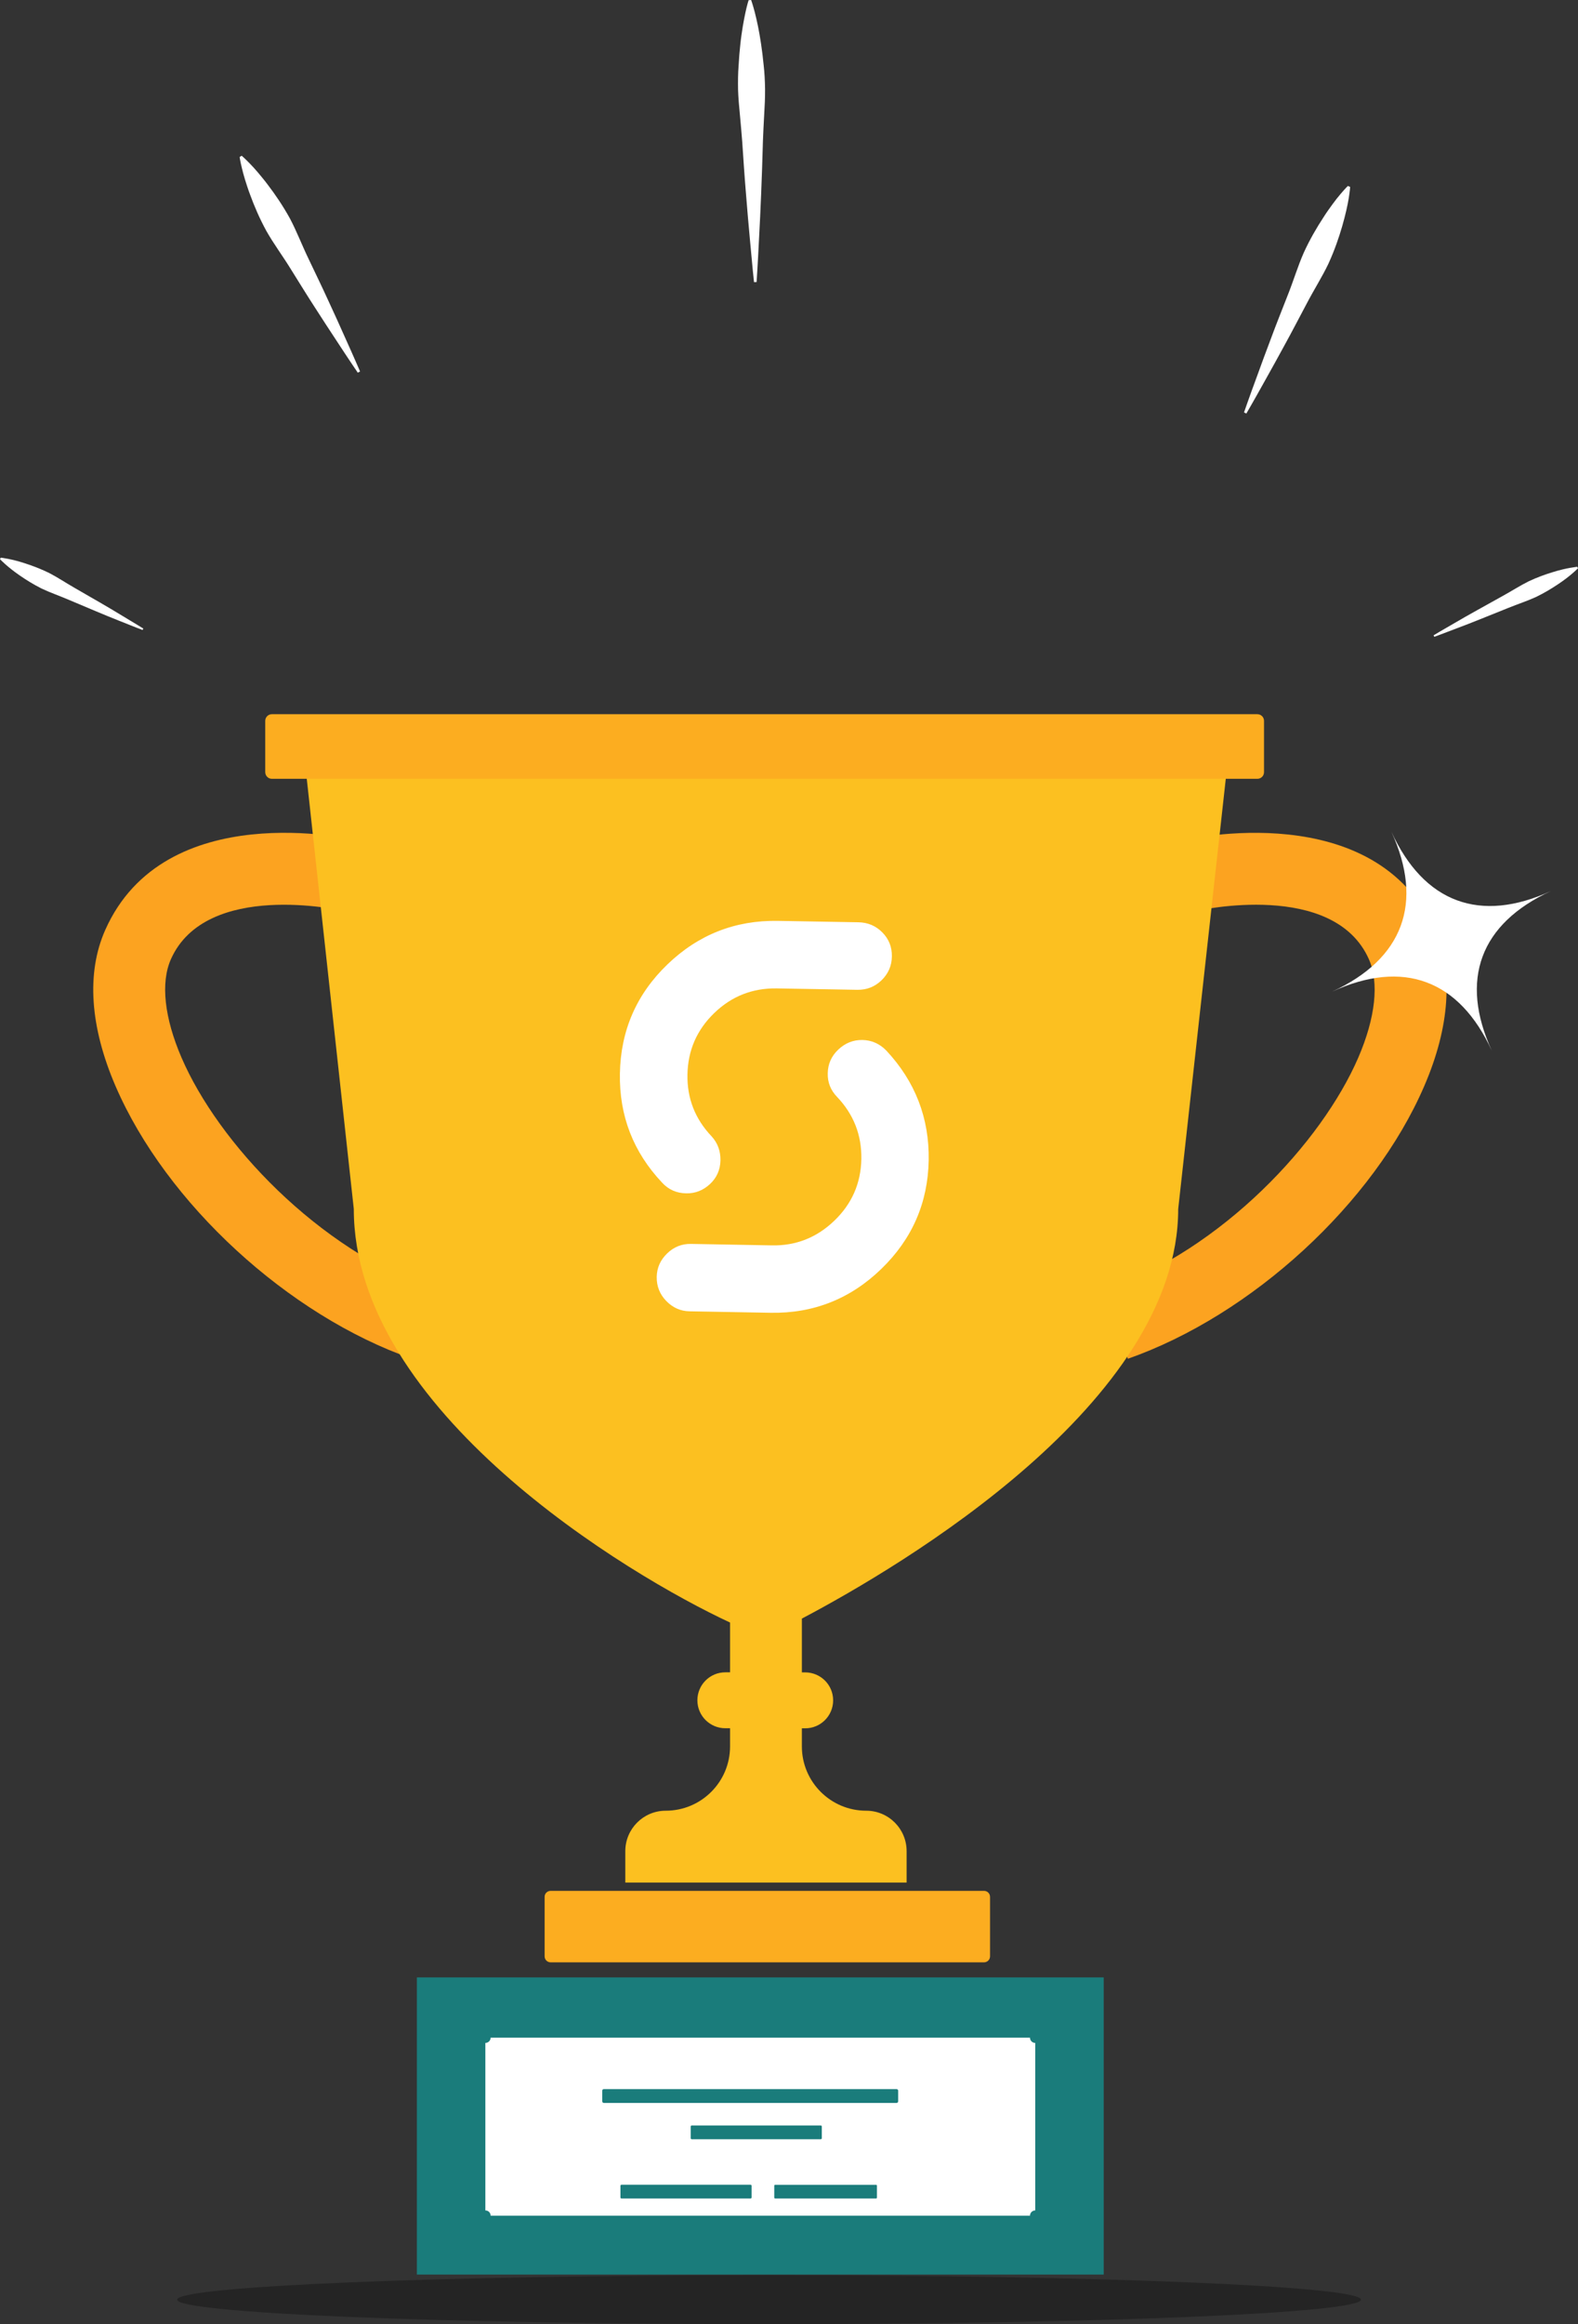 <?xml version="1.0" encoding="utf-8"?>
<!-- Generator: Adobe Illustrator 25.2.1, SVG Export Plug-In . SVG Version: 6.00 Build 0)  -->
<svg version="1.1" id="Layer_1" xmlns="http://www.w3.org/2000/svg" xmlns:xlink="http://www.w3.org/1999/xlink" x="0px" y="0px"
	 viewBox="0 0 236.66 348.29" style="enable-background:new 0 0 236.66 348.29;" xml:space="preserve">
<rect x="0" y="0" width="236.66" height="348.29" fill="#333333" stroke="none"/>
<style type="text/css">
	.st0{fill:#FFFFFF;}
	.st1{fill:#FCA320;}
	.st2{fill:#FCC020;}
	.st3{fill:#FCAD20;}
	.st4{fill:#1A7C7B;}
	.st5{opacity:0.3;}
</style>
<g>
	<g>
		<path class="st0" d="M0.11,83.57c0,0,1.58,0.16,3.73,0.88c1.08,0.35,2.3,0.81,3.56,1.43c1.24,0.64,2.49,1.48,3.79,2.22
			c2.59,1.5,5.19,2.97,7.1,4.15c1.93,1.15,3.2,1.94,3.2,1.94l-0.11,0.22c0,0-1.4-0.53-3.48-1.37c-2.09-0.82-4.84-2-7.6-3.16
			c-1.37-0.59-2.8-1.08-4.06-1.68c-1.25-0.63-2.36-1.32-3.29-1.97C1.09,84.96,0,83.8,0,83.8L0.11,83.57z"/>
	</g>
</g>
<path class="st1" d="M61.78,203.62c-18.59-6.5-36.86-23.3-44.44-40.83c-3.86-8.93-4.4-17.02-1.56-23.42
	c8.9-20.03,36.88-13.67,38.07-13.39l-2.47,10.5c-0.2-0.05-20.47-4.6-25.75,7.27c-1.56,3.51-0.99,8.76,1.6,14.76
	c5.46,12.65,20.31,28.7,38.1,34.93L61.78,203.62z"/>
<g>
	<path class="st1" d="M169.15,203.62l-3.56-10.18c17.8-6.23,32.64-22.29,38.11-34.93c2.59-6,3.16-11.24,1.6-14.76
		c-5.27-11.88-25.55-7.32-25.75-7.27l-2.47-10.5c1.18-0.28,29.16-6.63,38.07,13.39c2.84,6.39,2.3,14.49-1.56,23.41
		C206.02,180.32,187.74,197.11,169.15,203.62z"/>
</g>
<path class="st2" d="M45.43,111.43l7.63,69.74c0,30.19,41.09,54.86,56.43,61.98v7.46h-0.71c-2.32,0-4.19,1.88-4.19,4.19
	c0,2.32,1.88,4.19,4.19,4.19h0.71v2.72c0,5.33-4.32,9.64-9.65,9.64c-3.35,0-6.06,2.72-6.06,6.06v4.71h42.19v-4.71
	c0-3.35-2.71-6.06-6.06-6.06c-5.33,0-9.65-4.32-9.65-9.64V259h0.5c2.32,0,4.19-1.88,4.19-4.19c0-2.32-1.88-4.19-4.19-4.19h-0.5
	v-8.06c15.01-7.92,56.44-32.38,56.44-61.38l7.72-69.74H45.43z"/>
<g>
	<path class="st3" d="M82.58,283.36h65c0.5,0,0.9,0.4,0.9,0.9v8.91c0,0.5-0.4,0.9-0.9,0.9h-65c-0.5,0-0.9-0.4-0.9-0.9v-8.91
		C81.67,283.76,82.08,283.36,82.58,283.36z"/>
</g>
<g>
	<rect x="62.52" y="296.33" class="st4" width="103.01" height="44.53"/>
</g>
<g>
	<path class="st0" d="M73.58,332.04h80.89c0-0.44,0.36-0.79,0.79-0.79v-25.1c-0.44,0-0.79-0.36-0.79-0.79H73.58
		c0,0.44-0.36,0.79-0.79,0.79v25.1C73.23,331.24,73.58,331.6,73.58,332.04z"/>
</g>
<path class="st3" d="M40.77,116.71h147.81c0.54,0,0.99-0.44,0.99-0.99v-7.7c0-0.54-0.44-0.99-0.99-0.99H40.77
	c-0.54,0-0.99,0.44-0.99,0.99v7.7C39.79,116.27,40.23,116.71,40.77,116.71z"/>
<g>
	<path class="st0" d="M208.67,124.64c4.89,10.65,13.31,13.77,23.95,8.88c-10.65,4.89-13.77,13.31-8.88,23.95
		c-4.89-10.65-13.3-13.76-23.95-8.87C210.45,143.7,213.56,135.28,208.67,124.64z"/>
</g>
<g>
	<path class="st4" d="M90.55,315.14h43.92c0.12,0,0.23-0.1,0.23-0.23v-1.61c0-0.12-0.1-0.23-0.23-0.23H90.55
		c-0.12,0-0.23,0.1-0.23,0.23v1.61C90.33,315.04,90.43,315.14,90.55,315.14z"/>
</g>
<g>
	<path class="st4" d="M93.2,329.46h19.37c0.08,0,0.15-0.07,0.15-0.15v-1.76c0-0.08-0.07-0.15-0.15-0.15H93.2
		c-0.08,0-0.15,0.07-0.15,0.15v1.76C93.05,329.39,93.12,329.46,93.2,329.46z"/>
</g>
<g>
	<path class="st4" d="M103.74,320.58h19.36c0.08,0,0.15-0.07,0.15-0.15v-1.76c0-0.08-0.07-0.15-0.15-0.15h-19.36
		c-0.08,0-0.15,0.07-0.15,0.15v1.76C103.59,320.51,103.66,320.58,103.74,320.58z"/>
</g>
<g>
	<path class="st4" d="M116.25,329.46h15.14c0.07,0,0.13-0.06,0.13-0.13v-1.79c0-0.07-0.06-0.13-0.13-0.13h-15.14
		c-0.07,0-0.13,0.06-0.13,0.13v1.79C116.12,329.4,116.18,329.46,116.25,329.46z"/>
</g>
<g class="st5">
	<path d="M26.57,344.62c0,2.03,39.75,3.67,88.77,3.67c49.03,0,88.77-1.64,88.77-3.67c0-2.03-39.75-3.67-88.77-3.67
		C66.31,340.95,26.57,342.6,26.57,344.62z"/>
</g>
<g>
	<g>
		<g>
			<path class="st0" d="M202.49,28.01c0,0-0.04,0.62-0.21,1.67c-0.08,0.52-0.21,1.15-0.37,1.86c-0.17,0.71-0.36,1.5-0.61,2.35
				c-0.49,1.7-1.16,3.64-2.07,5.63c-0.94,1.98-2.21,3.96-3.29,6.04c-1.1,2.06-2.17,4.14-3.23,6.06c-1.04,1.93-2.04,3.71-2.9,5.25
				c-1.7,3.07-2.89,5.1-2.89,5.1l-0.35-0.16c0,0,0.76-2.22,1.98-5.51c0.6-1.65,1.3-3.58,2.08-5.62c0.76-2.06,1.63-4.23,2.48-6.4
				c0.87-2.17,1.54-4.43,2.43-6.43c0.91-1.99,1.95-3.76,2.92-5.24c0.47-0.75,0.95-1.41,1.38-2c0.43-0.58,0.82-1.09,1.17-1.49
				c0.68-0.81,1.13-1.25,1.13-1.25L202.49,28.01z"/>
		</g>
	</g>
</g>
<g>
	<g>
		<path class="st0" d="M112.65,0c0,0,0.24,0.66,0.54,1.81c0.15,0.57,0.31,1.27,0.48,2.08c0.16,0.8,0.33,1.71,0.47,2.69
			c0.15,0.99,0.28,2.06,0.39,3.19c0.13,1.13,0.19,2.33,0.21,3.57c0.01,1.24-0.05,2.52-0.13,3.82c-0.08,1.3-0.13,2.62-0.19,3.95
			c-0.08,2.64-0.15,5.29-0.26,7.77c-0.09,2.48-0.22,4.79-0.32,6.78c-0.19,3.97-0.37,6.61-0.37,6.61l-0.39,0.01
			c0,0-0.28-2.64-0.63-6.59c-0.18-1.98-0.39-4.29-0.58-6.76c-0.21-2.47-0.38-5.11-0.56-7.75c-0.11-1.32-0.21-2.64-0.34-3.94
			c-0.13-1.3-0.24-2.58-0.28-3.81c-0.02-1.24-0.01-2.44,0.08-3.57c0.06-1.14,0.15-2.21,0.26-3.2c0.1-0.99,0.24-1.9,0.37-2.71
			c0.14-0.81,0.27-1.51,0.4-2.09c0.25-1.16,0.47-1.83,0.47-1.83L112.65,0z"/>
	</g>
</g>
<g>
	<g>
		<g>
			<path class="st0" d="M236.66,85.16c0,0-1.11,1.15-2.99,2.39c-0.94,0.63-2.06,1.31-3.32,1.92c-1.27,0.58-2.7,1.05-4.09,1.61
				c-2.78,1.11-5.54,2.25-7.65,3.03c-2.09,0.81-3.5,1.32-3.5,1.32L215,95.21c0,0,1.28-0.78,3.23-1.89c1.93-1.14,4.56-2.57,7.17-4.03
				c1.31-0.72,2.57-1.53,3.83-2.16c1.26-0.6,2.5-1.04,3.58-1.37c2.15-0.68,3.74-0.82,3.74-0.82L236.66,85.16z"/>
		</g>
	</g>
</g>
<g>
	<g>
		<path class="st0" d="M36.25,23.34c0,0,0.47,0.4,1.2,1.15c0.37,0.37,0.79,0.84,1.26,1.39c0.46,0.55,0.98,1.17,1.5,1.87
			c1.06,1.39,2.2,3.06,3.25,4.95c1.02,1.91,1.84,4.08,2.85,6.16c0.99,2.08,2,4.16,2.9,6.13c0.92,1.96,1.74,3.81,2.45,5.39
			c1.43,3.16,2.34,5.29,2.34,5.29l-0.34,0.18c0,0-1.31-1.91-3.2-4.81c-0.95-1.45-2.07-3.14-3.23-4.96
			c-1.18-1.82-2.39-3.78-3.61-5.74c-1.21-1.97-2.6-3.83-3.66-5.71c-1.04-1.9-1.83-3.76-2.43-5.4c-0.31-0.81-0.55-1.58-0.77-2.27
			c-0.21-0.69-0.37-1.29-0.49-1.8c-0.25-1.01-0.33-1.63-0.33-1.63L36.25,23.34z"/>
	</g>
</g>
<g>
	<path class="st0" d="M102.92,178.83c-1.46-0.02-2.66-0.56-3.61-1.59c-4.34-4.59-6.45-10.04-6.34-16.35
		c0.11-6.45,2.49-11.91,7.13-16.37c4.64-4.46,10.16-6.63,16.57-6.52l12.08,0.21c1.41,0.03,2.6,0.53,3.58,1.52
		c0.98,0.99,1.45,2.19,1.43,3.59c-0.02,1.41-0.54,2.6-1.55,3.58c-1.01,0.98-2.22,1.45-3.63,1.43l-12.08-0.21
		c-3.64-0.06-6.77,1.17-9.38,3.69c-2.62,2.53-3.96,5.61-4.02,9.25c-0.06,3.54,1.14,6.62,3.63,9.24c0.9,0.99,1.34,2.18,1.32,3.59
		c-0.03,1.41-0.55,2.59-1.56,3.54C105.46,178.39,104.27,178.86,102.92,178.83z M132.93,157.44c-1-1.03-2.21-1.57-3.61-1.59
		c-1.36-0.02-2.56,0.46-3.59,1.43c-1.04,0.98-1.57,2.17-1.59,3.58c-0.03,1.36,0.44,2.53,1.4,3.52c2.49,2.62,3.7,5.72,3.64,9.31
		c-0.07,3.64-1.42,6.72-4.06,9.25c-2.64,2.53-5.76,3.76-9.35,3.69l-12.16-0.22c-1.36-0.02-2.55,0.45-3.56,1.43
		c-1.01,0.98-1.53,2.14-1.56,3.5c-0.02,1.41,0.45,2.61,1.43,3.62c0.98,1.01,2.15,1.53,3.5,1.55l12.16,0.22
		c6.4,0.11,11.93-2.07,16.57-6.55c4.64-4.48,7.02-9.92,7.13-16.33C139.38,167.55,137.26,162.08,132.93,157.44z"/>
</g>
</svg>
